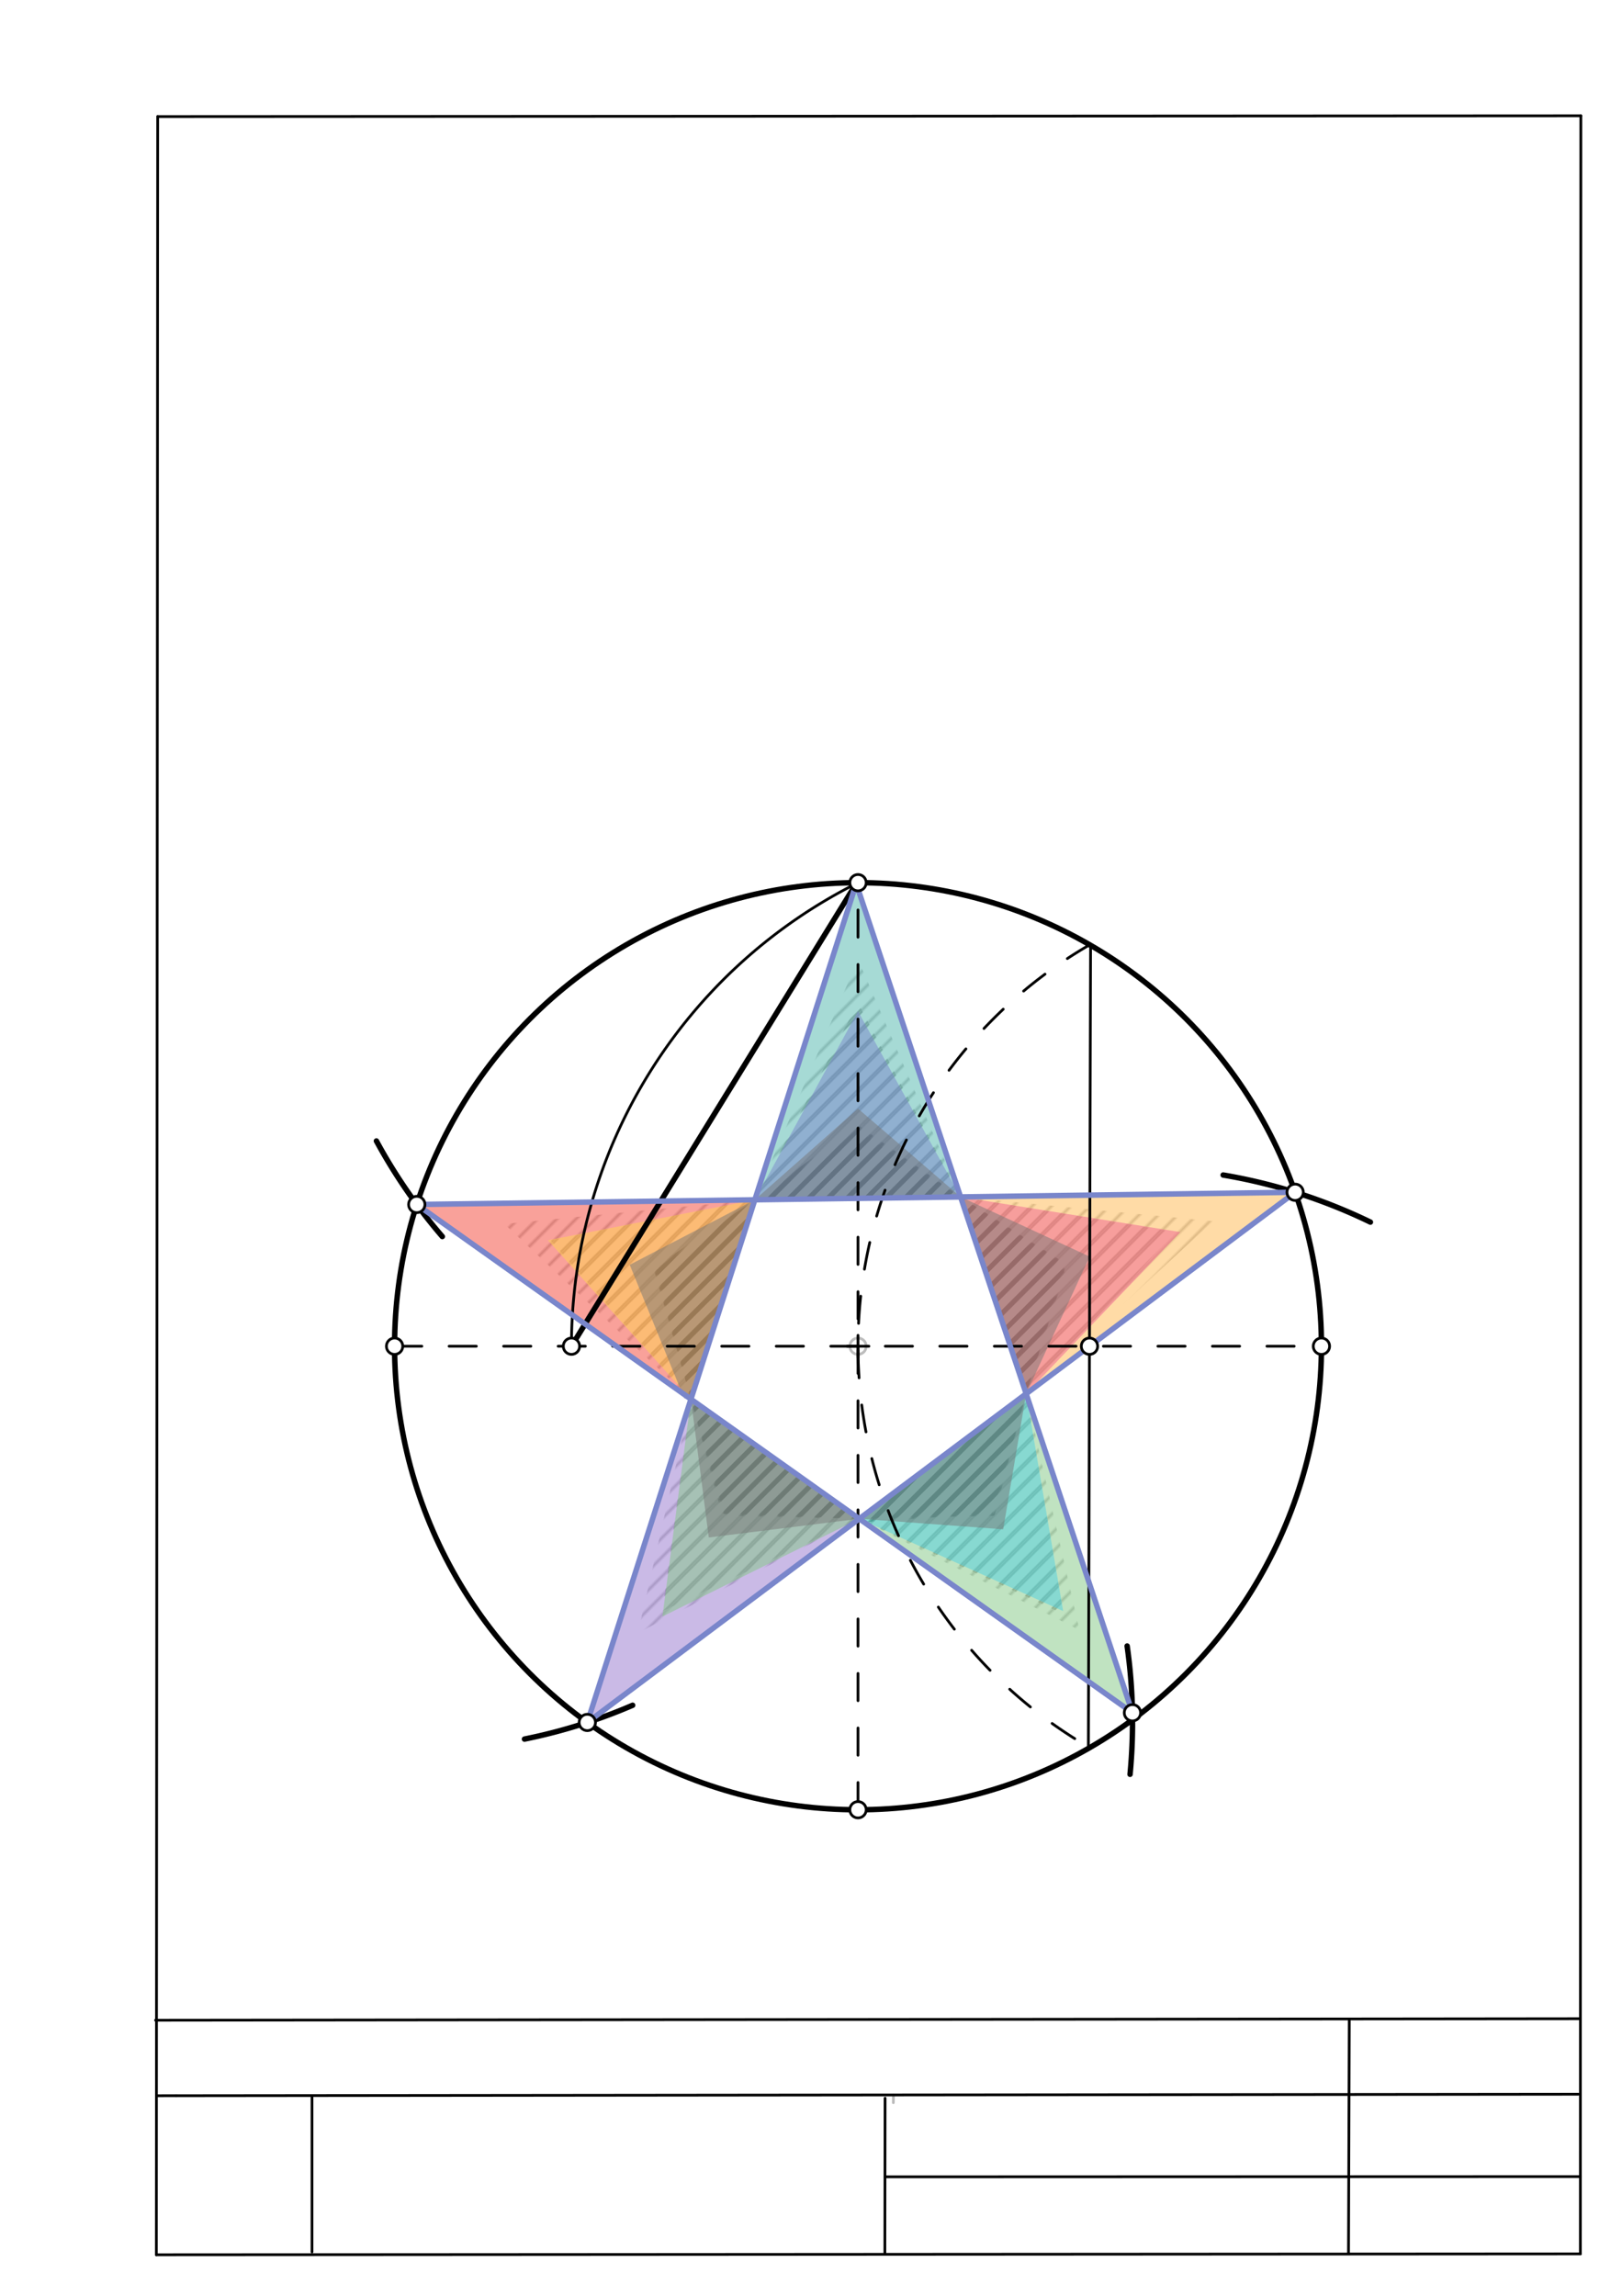 <svg xmlns="http://www.w3.org/2000/svg" class="svg--1it" height="100%" preserveAspectRatio="xMidYMid meet" viewBox="0 0 595 842" width="100%"><defs><marker id="marker-arrow" markerHeight="16" markerUnits="userSpaceOnUse" markerWidth="24" orient="auto-start-reverse" refX="24" refY="4" viewBox="0 0 24 8"><path d="M 0 0 L 24 4 L 0 8 z" stroke="inherit"></path></marker></defs><g class="aux-layer--1FB"><g class="element--2qn"><defs><pattern height="5" id="fill_173_cd9iwj__pattern-stripes" patternTransform="rotate(-45)" patternUnits="userSpaceOnUse" width="5"><rect fill="#000000" height="1" transform="translate(0,0)" width="5"></rect></pattern></defs><g fill="url(#fill_173_cd9iwj__pattern-stripes)"><path d="M 253.455 513.148 L 276.903 440.015 L 202 454.859 L 253.455 513.148 Z" stroke="none"></path></g></g><g class="element--2qn"><defs><pattern height="5" id="fill_177_aynn4q__pattern-stripes" patternTransform="rotate(-45)" patternUnits="userSpaceOnUse" width="5"><rect fill="#000000" height="1" transform="translate(0,0)" width="5"></rect></pattern></defs><g fill="url(#fill_177_aynn4q__pattern-stripes)"><path d="M 253.455 513.148 L 315.206 556.994 L 243 590.859 L 253.455 513.148 Z" stroke="none"></path></g></g><g class="element--2qn"><defs><pattern height="5" id="fill_181_27zcld__pattern-stripes" patternTransform="rotate(-45)" patternUnits="userSpaceOnUse" width="5"><rect fill="#000000" height="1" transform="translate(0,0)" width="5"></rect></pattern></defs><g fill="url(#fill_181_27zcld__pattern-stripes)"><path d="M 315.206 556.994 L 376.427 511.148 L 390 591.859 L 315.206 556.994 Z" stroke="none"></path></g></g><g class="element--2qn"><defs><pattern height="5" id="fill_185_g1zd8w__pattern-stripes" patternTransform="rotate(-45)" patternUnits="userSpaceOnUse" width="5"><rect fill="#000000" height="1" transform="translate(0,0)" width="5"></rect></pattern></defs><g fill="url(#fill_185_g1zd8w__pattern-stripes)"><path d="M 376.427 511.148 L 352.374 438.965 L 431 451.859 L 376.427 511.148 Z" stroke="none"></path></g></g><g class="element--2qn"><defs><pattern height="5" id="fill_189_8r3ihf__pattern-stripes" patternTransform="rotate(-45)" patternUnits="userSpaceOnUse" width="5"><rect fill="#000000" height="1" transform="translate(0,0)" width="5"></rect></pattern></defs><g fill="url(#fill_189_8r3ihf__pattern-stripes)"><path d="M 276.903 440.015 L 352.374 438.965 L 314.744 367.859 L 276.903 440.015 Z" stroke="none"></path></g></g><g class="element--2qn"><defs><pattern height="5" id="fill_193_7yggmm__pattern-stripes" patternTransform="rotate(-45)" patternUnits="userSpaceOnUse" width="5"><rect fill="#BDBDBD" height="1" transform="translate(0,0)" width="5"></rect></pattern></defs><g fill="url(#fill_193_7yggmm__pattern-stripes)"><path d="M 253.455 513.148 L 276.903 440.015 L 185 448.859 L 253.455 513.148 Z" stroke="none"></path></g></g><g class="element--2qn"><defs><pattern height="5" id="fill_197_k8waa__pattern-stripes" patternTransform="rotate(-45)" patternUnits="userSpaceOnUse" width="5"><rect fill="#BDBDBD" height="1" transform="translate(0,0)" width="5"></rect></pattern></defs><g fill="url(#fill_197_k8waa__pattern-stripes)"><path d="M 253.455 513.148 L 315.206 556.994 L 234 598.859 L 253.455 513.148 Z" stroke="none"></path></g></g><g class="element--2qn"><defs><pattern height="5" id="fill_201_9sswnf__pattern-stripes" patternTransform="rotate(-45)" patternUnits="userSpaceOnUse" width="5"><rect fill="#BDBDBD" height="1" transform="translate(0,0)" width="5"></rect></pattern></defs><g fill="url(#fill_201_9sswnf__pattern-stripes)"><path d="M 315.206 556.994 L 376.427 511.148 L 396 597.859 L 315.206 556.994 Z" stroke="none"></path></g></g><g class="element--2qn"><defs><pattern height="5" id="fill_205_dlm6q9__pattern-stripes" patternTransform="rotate(-45)" patternUnits="userSpaceOnUse" width="5"><rect fill="#BDBDBD" height="1" transform="translate(0,0)" width="5"></rect></pattern></defs><g fill="url(#fill_205_dlm6q9__pattern-stripes)"><path d="M 376.427 511.148 L 352.374 438.965 L 445 447.859 L 376.427 511.148 Z" stroke="none"></path></g></g><g class="element--2qn"><defs><pattern height="5" id="fill_209_c6nrt3__pattern-stripes" patternTransform="rotate(-45)" patternUnits="userSpaceOnUse" width="5"><rect fill="#BDBDBD" height="1" transform="translate(0,0)" width="5"></rect></pattern></defs><g fill="url(#fill_209_c6nrt3__pattern-stripes)"><path d="M 276.903 440.015 L 352.374 438.965 L 314.744 351.859 L 276.903 440.015 Z" stroke="none"></path></g></g><g class="element--2qn"><defs><pattern height="5" id="fill_233_60pczo__pattern-stripes" patternTransform="rotate(-45)" patternUnits="userSpaceOnUse" width="5"><rect fill="#BDBDBD" height="1" transform="translate(0,0)" width="5"></rect></pattern></defs><g fill="url(#fill_233_60pczo__pattern-stripes)"><path d="M 253.455 513.148 L 315.206 556.994 L 268 550.859 L 253.455 513.148 Z" stroke="none"></path></g></g><g class="element--2qn"><defs><pattern height="5" id="fill_237_gifgy5__pattern-stripes" patternTransform="rotate(-45)" patternUnits="userSpaceOnUse" width="5"><rect fill="#000000" height="1" transform="translate(0,0)" width="5"></rect></pattern></defs><g fill="url(#fill_237_gifgy5__pattern-stripes)"><path d="M 253.455 513.148 L 315.206 556.994 L 267 554.859 L 253.455 513.148 Z" stroke="none"></path></g></g><g class="element--2qn"><defs><pattern height="5" id="fill_241_bttas__pattern-stripes" patternTransform="rotate(-45)" patternUnits="userSpaceOnUse" width="5"><rect fill="#000000" height="1" transform="translate(0,0)" width="5"></rect></pattern></defs><g fill="url(#fill_241_bttas__pattern-stripes)"><path d="M 253.455 513.148 L 315.206 556.994 L 264.8 555.087 L 253.455 513.148 Z" stroke="none"></path></g></g><g class="element--2qn"><defs><pattern height="5" id="fill_245_euvzd4__pattern-stripes" patternTransform="rotate(-45)" patternUnits="userSpaceOnUse" width="5"><rect fill="#000000" height="1" transform="translate(0,0)" width="5"></rect></pattern></defs><g fill="url(#fill_245_euvzd4__pattern-stripes)"><path d="M 253.455 513.148 L 315.206 556.994 L 265.6 555.087 L 253.455 513.148 Z" stroke="none"></path></g></g><g class="element--2qn"><defs><pattern height="5" id="fill_249_6li5bz__pattern-stripes" patternTransform="rotate(-45)" patternUnits="userSpaceOnUse" width="5"><rect fill="#000000" height="1" transform="translate(0,0)" width="5"></rect></pattern></defs><g fill="url(#fill_249_6li5bz__pattern-stripes)"><path d="M 253.455 513.148 L 315.206 556.994 L 266.4 554.288 L 253.455 513.148 Z" stroke="none"></path></g></g><g class="element--2qn"><defs><pattern height="5" id="fill_253_b2rjc__pattern-stripes" patternTransform="rotate(-45)" patternUnits="userSpaceOnUse" width="5"><rect fill="#000000" height="1" transform="translate(0,0)" width="5"></rect></pattern></defs><g fill="url(#fill_253_b2rjc__pattern-stripes)"><path d="M 253.455 513.148 L 315.206 556.994 L 265.6 555.087 L 253.455 513.148 Z" stroke="none"></path></g></g><g class="element--2qn"><defs><pattern height="5" id="fill_257_2eozqx__pattern-stripes" patternTransform="rotate(-45)" patternUnits="userSpaceOnUse" width="5"><rect fill="#000000" height="1" transform="translate(0,0)" width="5"></rect></pattern></defs><g fill="url(#fill_257_2eozqx__pattern-stripes)"><path d="M 253.455 513.148 L 315.206 556.994 L 266.4 555.888 L 253.455 513.148 Z" stroke="none"></path></g></g><g class="element--2qn"><defs><pattern height="5" id="fill_261_9pbadc__pattern-stripes" patternTransform="rotate(-45)" patternUnits="userSpaceOnUse" width="5"><rect fill="#000000" height="1" transform="translate(0,0)" width="5"></rect></pattern></defs><g fill="url(#fill_261_9pbadc__pattern-stripes)"><path d="M 253.455 513.148 L 315.206 556.994 L 265.6 555.087 L 253.455 513.148 Z" stroke="none"></path></g></g><g class="element--2qn"><defs><pattern height="5" id="fill_266_13axcb__pattern-stripes" patternTransform="rotate(-45)" patternUnits="userSpaceOnUse" width="5"><rect fill="#000000" height="1" transform="translate(0,0)" width="5"></rect></pattern></defs><g fill="url(#fill_266_13axcb__pattern-stripes)"><path d="M 253.455 513.148 L 315.206 556.994 L 265.6 555.087 L 265.6 555.087 L 253.455 513.148 Z" stroke="none"></path></g></g><g class="element--2qn"><defs><pattern height="5" id="fill_270_aosorc__pattern-stripes" patternTransform="rotate(-45)" patternUnits="userSpaceOnUse" width="5"><rect fill="#000000" height="1" transform="translate(0,0)" width="5"></rect></pattern></defs><g fill="url(#fill_270_aosorc__pattern-stripes)"><path d="M 253.455 513.148 L 315.206 556.994 L 265.6 554.288 L 253.455 513.148 Z" stroke="none"></path></g></g><g class="element--2qn"><defs><pattern height="5" id="fill_274_eljnuf__pattern-stripes" patternTransform="rotate(-45)" patternUnits="userSpaceOnUse" width="5"><rect fill="#000000" height="1" transform="translate(0,0)" width="5"></rect></pattern></defs><g fill="url(#fill_274_eljnuf__pattern-stripes)"><path d="M 253.455 513.148 L 315.206 556.994 L 266.4 555.087 L 253.455 513.148 Z" stroke="none"></path></g></g><g class="element--2qn"><defs><pattern height="5" id="fill_278_kan0c__pattern-stripes" patternTransform="rotate(-45)" patternUnits="userSpaceOnUse" width="5"><rect fill="#000000" height="1" transform="translate(0,0)" width="5"></rect></pattern></defs><g fill="url(#fill_278_kan0c__pattern-stripes)"><path d="M 315.206 556.994 L 376.427 511.148 L 361.6 552.688 L 315.206 556.994 Z" stroke="none"></path></g></g><g class="element--2qn"><defs><pattern height="5" id="fill_282_e58yb3__pattern-stripes" patternTransform="rotate(-45)" patternUnits="userSpaceOnUse" width="5"><rect fill="#000000" height="1" transform="translate(0,0)" width="5"></rect></pattern></defs><g fill="url(#fill_282_e58yb3__pattern-stripes)"><path d="M 315.206 556.994 L 376.427 511.148 L 361.6 552.688 L 315.206 556.994 Z" stroke="none"></path></g></g><g class="element--2qn"><defs><pattern height="5" id="fill_286_e4el3o__pattern-stripes" patternTransform="rotate(-45)" patternUnits="userSpaceOnUse" width="5"><rect fill="#000000" height="1" transform="translate(0,0)" width="5"></rect></pattern></defs><g fill="url(#fill_286_e4el3o__pattern-stripes)"><path d="M 315.206 556.994 L 376.427 511.148 L 363.2 553.488 L 315.206 556.994 Z" stroke="none"></path></g></g><g class="element--2qn"><defs><pattern height="5" id="fill_290_b2vdvg__pattern-stripes" patternTransform="rotate(-45)" patternUnits="userSpaceOnUse" width="5"><rect fill="#000000" height="1" transform="translate(0,0)" width="5"></rect></pattern></defs><g fill="url(#fill_290_b2vdvg__pattern-stripes)"><path d="M 315.206 556.994 L 376.427 511.148 L 364.8 555.888 L 315.206 556.994 Z" stroke="none"></path></g></g><g class="element--2qn"><defs><pattern height="5" id="fill_294_cz49wi__pattern-stripes" patternTransform="rotate(-45)" patternUnits="userSpaceOnUse" width="5"><rect fill="#000000" height="1" transform="translate(0,0)" width="5"></rect></pattern></defs><g fill="url(#fill_294_cz49wi__pattern-stripes)"><path d="M 315.206 556.994 L 376.427 511.148 L 363.2 555.087 L 315.206 556.994 Z" stroke="none"></path></g></g><g class="element--2qn"><defs><pattern height="5" id="fill_298_7vd4kg__pattern-stripes" patternTransform="rotate(-45)" patternUnits="userSpaceOnUse" width="5"><rect fill="#000000" height="1" transform="translate(0,0)" width="5"></rect></pattern></defs><g fill="url(#fill_298_7vd4kg__pattern-stripes)"><path d="M 315.206 556.994 L 376.427 511.148 L 364 555.087 L 316 558.288 Z" stroke="none"></path></g></g><g class="element--2qn"><defs><pattern height="5" id="fill_302_blh696__pattern-stripes" patternTransform="rotate(-45)" patternUnits="userSpaceOnUse" width="5"><rect fill="#000000" height="1" transform="translate(0,0)" width="5"></rect></pattern></defs><g fill="url(#fill_302_blh696__pattern-stripes)"><path d="M 315.206 556.994 L 376.427 511.148 L 364 555.087 L 315.206 556.994 Z" stroke="none"></path></g></g><g class="element--2qn"><defs><pattern height="5" id="fill_306_acjmvx__pattern-stripes" patternTransform="rotate(-45)" patternUnits="userSpaceOnUse" width="5"><rect fill="#000000" height="1" transform="translate(0,0)" width="5"></rect></pattern></defs><g fill="url(#fill_306_acjmvx__pattern-stripes)"><path d="M 315.206 556.994 L 376.427 511.148 L 364.8 553.488 L 315.206 556.994 Z" stroke="none"></path></g></g><g class="element--2qn"><defs><pattern height="5" id="fill_310_2vfp6m__pattern-stripes" patternTransform="rotate(-45)" patternUnits="userSpaceOnUse" width="5"><rect fill="#000000" height="1" transform="translate(0,0)" width="5"></rect></pattern></defs><g fill="url(#fill_310_2vfp6m__pattern-stripes)"><path d="M 315.206 556.994 L 376.427 511.148 L 363.2 554.288 L 315.206 556.994 Z" stroke="none"></path></g></g><g class="element--2qn"><defs><pattern height="5" id="fill_314_xy0fc__pattern-stripes" patternTransform="rotate(-45)" patternUnits="userSpaceOnUse" width="5"><rect fill="#000000" height="1" transform="translate(0,0)" width="5"></rect></pattern></defs><g fill="url(#fill_314_xy0fc__pattern-stripes)"><path d="M 315.206 556.994 L 376.427 511.148 L 364 555.888 L 315.206 556.994 Z" stroke="none"></path></g></g><g class="element--2qn"><defs><pattern height="5" id="fill_318_9z6tl__pattern-stripes" patternTransform="rotate(-45)" patternUnits="userSpaceOnUse" width="5"><rect fill="#000000" height="1" transform="translate(0,0)" width="5"></rect></pattern></defs><g fill="url(#fill_318_9z6tl__pattern-stripes)"><path d="M 315.206 556.994 L 376.427 511.148 L 364 555.087 L 315.206 556.994 Z" stroke="none"></path></g></g><g class="element--2qn"><defs><pattern height="5" id="fill_322_8atjw0__pattern-stripes" patternTransform="rotate(-45)" patternUnits="userSpaceOnUse" width="5"><rect fill="#000000" height="1" transform="translate(0,0)" width="5"></rect></pattern></defs><g fill="url(#fill_322_8atjw0__pattern-stripes)"><path d="M 315.206 556.994 L 376.427 511.148 L 364 553.488 L 315.206 556.994 Z" stroke="none"></path></g></g><g class="element--2qn"><defs><pattern height="5" id="fill_326_19dz8__pattern-stripes" patternTransform="rotate(-45)" patternUnits="userSpaceOnUse" width="5"><rect fill="#000000" height="1" transform="translate(0,0)" width="5"></rect></pattern></defs><g fill="url(#fill_326_19dz8__pattern-stripes)"><path d="M 315.206 556.994 L 376.427 511.148 L 364 555.087 L 315.206 556.994 Z" stroke="none"></path></g></g><g class="element--2qn"><defs><pattern height="5" id="fill_330_2p3cz2__pattern-stripes" patternTransform="rotate(-45)" patternUnits="userSpaceOnUse" width="5"><rect fill="#000000" height="1" transform="translate(0,0)" width="5"></rect></pattern></defs><g fill="url(#fill_330_2p3cz2__pattern-stripes)"><path d="M 253.455 513.148 L 276.903 440.015 L 240.667 465.906 L 253.455 513.148 Z" stroke="none"></path></g></g><g class="element--2qn"><defs><pattern height="5" id="fill_334_5vhx1i__pattern-stripes" patternTransform="rotate(-45)" patternUnits="userSpaceOnUse" width="5"><rect fill="#000000" height="1" transform="translate(0,0)" width="5"></rect></pattern></defs><g fill="url(#fill_334_5vhx1i__pattern-stripes)"><path d="M 253.455 513.148 L 276.903 440.015 L 240.667 465.906 L 253.455 513.148 Z" stroke="none"></path></g></g><g class="element--2qn"><defs><pattern height="5" id="fill_338_8ncuu3__pattern-stripes" patternTransform="rotate(-45)" patternUnits="userSpaceOnUse" width="5"><rect fill="#000000" height="1" transform="translate(0,0)" width="5"></rect></pattern></defs><g fill="url(#fill_338_8ncuu3__pattern-stripes)"><path d="M 253.455 513.148 L 276.903 440.015 L 241.333 465.906 L 253.455 513.148 Z" stroke="none"></path></g></g><g class="element--2qn"><defs><pattern height="5" id="fill_342_80z19r__pattern-stripes" patternTransform="rotate(-45)" patternUnits="userSpaceOnUse" width="5"><rect fill="#000000" height="1" transform="translate(0,0)" width="5"></rect></pattern></defs><g fill="url(#fill_342_80z19r__pattern-stripes)"><path d="M 253.455 513.148 L 276.903 440.015 L 241.333 465.906 L 254.667 515.906 Z" stroke="none"></path></g></g><g class="element--2qn"><defs><pattern height="5" id="fill_346_5kyqc4__pattern-stripes" patternTransform="rotate(-45)" patternUnits="userSpaceOnUse" width="5"><rect fill="#000000" height="1" transform="translate(0,0)" width="5"></rect></pattern></defs><g fill="url(#fill_346_5kyqc4__pattern-stripes)"><path d="M 253.455 513.148 L 276.903 440.015 L 240.667 465.24 L 253.455 513.148 Z" stroke="none"></path></g></g><g class="element--2qn"><defs><pattern height="5" id="fill_350_6889r1__pattern-stripes" patternTransform="rotate(-45)" patternUnits="userSpaceOnUse" width="5"><rect fill="#000000" height="1" transform="translate(0,0)" width="5"></rect></pattern></defs><g fill="url(#fill_350_6889r1__pattern-stripes)"><path d="M 253.455 513.148 L 276.903 440.015 L 240 465.906 L 253.455 513.148 Z" stroke="none"></path></g></g><g class="element--2qn"><defs><pattern height="5" id="fill_354_4cmxn1__pattern-stripes" patternTransform="rotate(-45)" patternUnits="userSpaceOnUse" width="5"><rect fill="#000000" height="1" transform="translate(0,0)" width="5"></rect></pattern></defs><g fill="url(#fill_354_4cmxn1__pattern-stripes)"><path d="M 253.455 513.148 L 276.903 440.015 L 240.667 465.906 L 253.455 513.148 Z" stroke="none"></path></g></g><g class="element--2qn"><defs><pattern height="5" id="fill_358_emwcd2__pattern-stripes" patternTransform="rotate(-45)" patternUnits="userSpaceOnUse" width="5"><rect fill="#000000" height="1" transform="translate(0,0)" width="5"></rect></pattern></defs><g fill="url(#fill_358_emwcd2__pattern-stripes)"><path d="M 276.903 440.015 L 253.455 513.148 L 241.333 463.906 L 276.903 440.015 Z" stroke="none"></path></g></g><g class="element--2qn"><defs><pattern height="5" id="fill_362_32gmjc__pattern-stripes" patternTransform="rotate(-45)" patternUnits="userSpaceOnUse" width="5"><rect fill="#000000" height="1" transform="translate(0,0)" width="5"></rect></pattern></defs><g fill="url(#fill_362_32gmjc__pattern-stripes)"><path d="M 253.455 513.148 L 276.903 440.015 L 240.667 465.906 L 253.455 513.148 Z" stroke="none"></path></g></g><g class="element--2qn"><defs><pattern height="5" id="fill_366_21j7p3__pattern-stripes" patternTransform="rotate(-45)" patternUnits="userSpaceOnUse" width="5"><rect fill="#000000" height="1" transform="translate(0,0)" width="5"></rect></pattern></defs><g fill="url(#fill_366_21j7p3__pattern-stripes)"><path d="M 276.903 440.015 L 253.455 513.148 L 240 465.906 L 276.903 440.015 Z" stroke="none"></path></g></g><g class="element--2qn"><defs><pattern height="5" id="fill_374_8pqlku__pattern-stripes" patternTransform="rotate(-45)" patternUnits="userSpaceOnUse" width="5"><rect fill="#000000" height="1" transform="translate(0,0)" width="5"></rect></pattern></defs><g fill="url(#fill_374_8pqlku__pattern-stripes)"><path d="M 276.903 440.015 L 352.374 438.965 L 314.744 417.906 L 276.903 440.015 Z" stroke="none"></path></g></g><g class="element--2qn"><defs><pattern height="5" id="fill_378_aifj84__pattern-stripes" patternTransform="rotate(-45)" patternUnits="userSpaceOnUse" width="5"><rect fill="#000000" height="1" transform="translate(0,0)" width="5"></rect></pattern></defs><g fill="url(#fill_378_aifj84__pattern-stripes)"><path d="M 276.903 440.015 L 352.374 438.965 L 314.744 417.24 L 276.903 440.015 Z" stroke="none"></path></g></g><g class="element--2qn"><defs><pattern height="5" id="fill_382_2v8bvw__pattern-stripes" patternTransform="rotate(-45)" patternUnits="userSpaceOnUse" width="5"><rect fill="#000000" height="1" transform="translate(0,0)" width="5"></rect></pattern></defs><g fill="url(#fill_382_2v8bvw__pattern-stripes)"><path d="M 276.903 440.015 L 352.374 438.965 L 314.744 415.906 L 276.903 440.015 Z" stroke="none"></path></g></g><g class="element--2qn"><defs><pattern height="5" id="fill_386_b4bawb__pattern-stripes" patternTransform="rotate(-45)" patternUnits="userSpaceOnUse" width="5"><rect fill="#000000" height="1" transform="translate(0,0)" width="5"></rect></pattern></defs><g fill="url(#fill_386_b4bawb__pattern-stripes)"><path d="M 276.903 440.015 L 352.374 438.965 L 314.744 415.24 L 276.903 440.015 Z" stroke="none"></path></g></g><g class="element--2qn"><defs><pattern height="5" id="fill_392_eioc4k__pattern-stripes" patternTransform="rotate(-45)" patternUnits="userSpaceOnUse" width="5"><rect fill="#000000" height="1" transform="translate(0,0)" width="5"></rect></pattern></defs><g fill="url(#fill_392_eioc4k__pattern-stripes)"><path d="M 352.374 438.965 L 276.903 440.015 L 314.744 414.573 L 276.903 440.015 L 314.744 414.573 L 352.374 438.965 Z" stroke="none"></path></g></g><g class="element--2qn"><defs><pattern height="5" id="fill_396_a8f6n0__pattern-stripes" patternTransform="rotate(-45)" patternUnits="userSpaceOnUse" width="5"><rect fill="#000000" height="1" transform="translate(0,0)" width="5"></rect></pattern></defs><g fill="url(#fill_396_a8f6n0__pattern-stripes)"><path d="M 276.903 440.015 L 352.374 438.965 L 314.744 414.573 L 276.903 440.015 Z" stroke="none"></path></g></g><g class="element--2qn"><defs><pattern height="5" id="fill_400_49mll6__pattern-stripes" patternTransform="rotate(-45)" patternUnits="userSpaceOnUse" width="5"><rect fill="#000000" height="1" transform="translate(0,0)" width="5"></rect></pattern></defs><g fill="url(#fill_400_49mll6__pattern-stripes)"><path d="M 352.374 438.965 L 276.903 440.015 L 314.744 415.24 L 352.374 438.965 Z" stroke="none"></path></g></g><g class="element--2qn"><defs><pattern height="5" id="fill_404_c5e9c2__pattern-stripes" patternTransform="rotate(-45)" patternUnits="userSpaceOnUse" width="5"><rect fill="#000000" height="1" transform="translate(0,0)" width="5"></rect></pattern></defs><g fill="url(#fill_404_c5e9c2__pattern-stripes)"><path d="M 276.903 440.015 L 352.374 438.965 L 314.744 415.24 L 276.903 440.015 Z" stroke="none"></path></g></g><g class="element--2qn"><defs><pattern height="5" id="fill_408_fjy02u__pattern-stripes" patternTransform="rotate(-45)" patternUnits="userSpaceOnUse" width="5"><rect fill="#000000" height="1" transform="translate(0,0)" width="5"></rect></pattern></defs><g fill="url(#fill_408_fjy02u__pattern-stripes)"><path d="M 276.903 440.015 L 352.374 438.965 L 314.744 413.24 L 276.903 440.015 Z" stroke="none"></path></g></g><g class="element--2qn"><defs><pattern height="5" id="fill_412_ek64cx__pattern-stripes" patternTransform="rotate(-45)" patternUnits="userSpaceOnUse" width="5"><rect fill="#000000" height="1" transform="translate(0,0)" width="5"></rect></pattern></defs><g fill="url(#fill_412_ek64cx__pattern-stripes)"><path d="M 352.374 438.965 L 276.903 440.015 L 314.744 412.573 L 352.374 438.965 Z" stroke="none"></path></g></g><g class="element--2qn"><defs><pattern height="5" id="fill_416_g71gav__pattern-stripes" patternTransform="rotate(-45)" patternUnits="userSpaceOnUse" width="5"><rect fill="#000000" height="1" transform="translate(0,0)" width="5"></rect></pattern></defs><g fill="url(#fill_416_g71gav__pattern-stripes)"><path d="M 352.374 438.965 L 376.427 511.148 L 390 464.573 L 352.374 438.965 Z" stroke="none"></path></g></g><g class="element--2qn"><defs><pattern height="5" id="fill_420_362ybt__pattern-stripes" patternTransform="rotate(-45)" patternUnits="userSpaceOnUse" width="5"><rect fill="#000000" height="1" transform="translate(0,0)" width="5"></rect></pattern></defs><g fill="url(#fill_420_362ybt__pattern-stripes)"><path d="M 352.374 438.965 L 376.427 511.148 L 390.667 463.24 L 352.374 438.965 Z" stroke="none"></path></g></g><g class="element--2qn"><defs><pattern height="5" id="fill_424_d5n4lf__pattern-stripes" patternTransform="rotate(-45)" patternUnits="userSpaceOnUse" width="5"><rect fill="#000000" height="1" transform="translate(0,0)" width="5"></rect></pattern></defs><g fill="url(#fill_424_d5n4lf__pattern-stripes)"><path d="M 352.374 438.965 L 376.427 511.148 L 388.667 465.24 L 352.374 438.965 Z" stroke="none"></path></g></g><g class="element--2qn"><defs><pattern height="5" id="fill_428_5luzvu__pattern-stripes" patternTransform="rotate(-45)" patternUnits="userSpaceOnUse" width="5"><rect fill="#000000" height="1" transform="translate(0,0)" width="5"></rect></pattern></defs><g fill="url(#fill_428_5luzvu__pattern-stripes)"><path d="M 352.374 438.965 L 376.427 511.148 L 390.667 466.573 L 352.374 438.965 Z" stroke="none"></path></g></g><g class="element--2qn"><defs><pattern height="5" id="fill_432_p9yac__pattern-stripes" patternTransform="rotate(-45)" patternUnits="userSpaceOnUse" width="5"><rect fill="#000000" height="1" transform="translate(0,0)" width="5"></rect></pattern></defs><g fill="url(#fill_432_p9yac__pattern-stripes)"><path d="M 376.427 511.148 L 352.374 438.965 L 390 465.24 L 376 510.573 Z" stroke="none"></path></g></g><g class="element--2qn"><defs><pattern height="5" id="fill_436_67bnv2__pattern-stripes" patternTransform="rotate(-45)" patternUnits="userSpaceOnUse" width="5"><rect fill="#000000" height="1" transform="translate(0,0)" width="5"></rect></pattern></defs><g fill="url(#fill_436_67bnv2__pattern-stripes)"><path d="M 376.427 511.148 L 352.374 438.965 L 389.333 462.573 L 376.427 511.148 Z" stroke="none"></path></g></g><g class="element--2qn"><defs><pattern height="5" id="fill_440_a0lir0__pattern-stripes" patternTransform="rotate(-45)" patternUnits="userSpaceOnUse" width="5"><rect fill="#000000" height="1" transform="translate(0,0)" width="5"></rect></pattern></defs><g fill="url(#fill_440_a0lir0__pattern-stripes)"><path d="M 352.374 438.965 L 376.427 511.148 L 390.667 465.24 L 352.374 438.965 Z" stroke="none"></path></g></g><g class="element--2qn"><defs><pattern height="5" id="fill_444_ax0ygj__pattern-stripes" patternTransform="rotate(-45)" patternUnits="userSpaceOnUse" width="5"><rect fill="#000000" height="1" transform="translate(0,0)" width="5"></rect></pattern></defs><g fill="url(#fill_444_ax0ygj__pattern-stripes)"><path d="M 376.427 511.148 L 352.374 438.965 L 388.667 462.573 L 376.427 511.148 Z" stroke="none"></path></g></g><g class="element--2qn"><defs><pattern height="5" id="fill_448_3gq8cx__pattern-stripes" patternTransform="rotate(-45)" patternUnits="userSpaceOnUse" width="5"><rect fill="#000000" height="1" transform="translate(0,0)" width="5"></rect></pattern></defs><g fill="url(#fill_448_3gq8cx__pattern-stripes)"><path d="M 376.427 511.148 L 352.374 438.965 L 390.667 463.906 L 376.427 511.148 Z" stroke="none"></path></g></g><g class="element--2qn"><defs><pattern height="5" id="fill_452_286vce__pattern-stripes" patternTransform="rotate(-45)" patternUnits="userSpaceOnUse" width="5"><rect fill="#000000" height="1" transform="translate(0,0)" width="5"></rect></pattern></defs><g fill="url(#fill_452_286vce__pattern-stripes)"><path d="M 376.427 511.148 L 352.374 438.965 L 390 463.906 L 376.427 511.148 Z" stroke="none"></path></g></g><g class="element--2qn"><line stroke="#bbbbbb" stroke-dasharray="none" stroke-linecap="round" stroke-width="1" x1="64.45" x2="64.8" y1="768.593" y2="768.592"></line></g><g class="element--2qn"><line stroke="#bbbbbb" stroke-dasharray="none" stroke-linecap="round" stroke-width="1" x1="327.75" x2="327.704" y1="768.323" y2="771.157"></line></g><g class="element--2qn"><circle cx="314.744" cy="493.719" r="3" stroke="#BDBDBD" stroke-width="1" fill="#ffffff"></circle>}</g></g><g class="main-layer--3Vd"><g class="element--2qn"><g fill="#F44336" opacity="0.5"><path d="M 152.886 441.739 L 253.455 513.148 L 276.903 440.015 L 152.886 441.739 Z" stroke="none"></path></g></g><g class="element--2qn"><g fill="#4DB6AC" opacity="0.5"><path d="M 276.903 440.015 L 314.082 324.052 L 352.374 438.965 L 276.903 440.015 Z" stroke="none"></path></g></g><g class="element--2qn"><g fill="#FFB74D" opacity="0.5"><path d="M 352.374 438.965 L 376.427 511.148 L 475.095 437.258 L 352.374 438.965 Z" stroke="none"></path></g></g><g class="element--2qn"><g fill="#81C784" opacity="0.5"><path d="M 376.427 511.148 L 315.206 556.994 L 415.413 628.146 L 376.427 511.148 Z" stroke="none"></path></g></g><g class="element--2qn"><g fill="#9575CD" opacity="0.5"><path d="M 215.445 631.703 L 253.455 513.148 L 315.206 556.994 L 215.445 631.703 Z" stroke="none"></path></g></g><g class="element--2qn"><g fill="#F06292" opacity="0.5"><path d="M 352.374 438.965 L 376.427 511.148 L 433 451.859 L 352.374 438.965 Z" stroke="none"></path></g></g><g class="element--2qn"><g fill="#FFD54F" opacity="0.5"><path d="M 276.903 440.015 L 253.455 513.148 L 201 454.859 L 276.903 440.015 Z" stroke="none"></path></g></g><g class="element--2qn"><g fill="#7986CB" opacity="0.5"><path d="M 276.903 440.015 L 352.374 438.965 L 314.744 370.859 L 276.903 440.015 Z" stroke="none"></path></g></g><g class="element--2qn"><g fill="#4DD0E1" opacity="0.5"><path d="M 315.206 556.994 L 376.427 511.148 L 390 590.859 L 315.206 556.994 Z" stroke="none"></path></g></g><g class="element--2qn"><g fill="#81C784" opacity="0.5"><path d="M 253.455 513.148 L 315.206 556.994 L 243 592.859 L 253.455 513.148 Z" stroke="none"></path></g></g><g class="element--2qn"><g fill="#757575" opacity="0.5"><path d="M 253.455 513.148 L 276.903 440.015 L 231 463.859 L 251 512.859 Z" stroke="none"></path></g></g><g class="element--2qn"><g fill="#757575" opacity="0.5"><path d="M 253.455 513.148 L 315.206 556.994 L 260 563.859 L 253.455 513.148 Z" stroke="none"></path></g></g><g class="element--2qn"><g fill="#757575" opacity="0.5"><path d="M 315.206 556.994 L 376.427 511.148 L 368 560.859 L 315.206 556.994 Z" stroke="none"></path></g></g><g class="element--2qn"><g fill="#757575" opacity="0.5"><path d="M 376.427 511.148 L 352.374 438.965 L 399.743 460.861 L 376.427 511.148 Z" stroke="none"></path></g></g><g class="element--2qn"><g fill="#757575" opacity="0.5"><path d="M 276.903 440.015 L 352.374 438.965 L 314.744 406.573 L 276.903 440.015 Z" stroke="none"></path></g></g><g class="element--2qn"><line stroke="#000000" stroke-dasharray="none" stroke-linecap="round" stroke-width="1" x1="57.35" x2="579.727" y1="826.927" y2="826.6"></line></g><g class="element--2qn"><line stroke="#000000" stroke-dasharray="none" stroke-linecap="round" stroke-width="1" x1="57.843" x2="579.9" y1="42.752" y2="42.47"></line></g><g class="element--2qn"><line stroke="#000000" stroke-dasharray="none" stroke-linecap="round" stroke-width="1" x1="57.843" x2="57.35" y1="42.752" y2="826.927"></line></g><g class="element--2qn"><line stroke="#000000" stroke-dasharray="none" stroke-linecap="round" stroke-width="1" x1="579.9" x2="579.727" y1="42.47" y2="826.6"></line></g><g class="element--2qn"><line stroke="#000000" stroke-dasharray="none" stroke-linecap="round" stroke-width="1" x1="57.054" x2="579.396" y1="740.9" y2="740.35"></line></g><g class="element--2qn"><line stroke="#000000" stroke-dasharray="none" stroke-linecap="round" stroke-width="1" x1="57.387" x2="578.961" y1="768.6" y2="768.051"></line></g><g class="element--2qn"><line stroke="#000000" stroke-dasharray="none" stroke-linecap="round" stroke-width="1" x1="114.45" x2="114.45" y1="825.891" y2="769.198"></line></g><g class="element--2qn"><line stroke="#000000" stroke-dasharray="none" stroke-linecap="round" stroke-width="1" x1="494.672" x2="494.954" y1="826.095" y2="741.056"></line></g><g class="element--2qn"><line stroke="#000000" stroke-dasharray="none" stroke-linecap="round" stroke-width="1" x1="324.594" x2="324.673" y1="826.207" y2="769.514"></line></g><g class="element--2qn"><line stroke="#000000" stroke-dasharray="none" stroke-linecap="round" stroke-width="1" x1="579.75" x2="324.632" y1="798.254" y2="798.347"></line></g><g class="element--2qn"><g class="center--1s5"><line x1="310.744" y1="493.719" x2="318.744" y2="493.719" stroke="#000000" stroke-width="1" stroke-linecap="round"></line><line x1="314.744" y1="489.719" x2="314.744" y2="497.719" stroke="#000000" stroke-width="1" stroke-linecap="round"></line><circle class="hit--230" cx="314.744" cy="493.719" r="4" stroke="none" fill="transparent"></circle></g><circle cx="314.744" cy="493.719" fill="none" r="170" stroke="#000000" stroke-dasharray="none" stroke-width="2"></circle></g><g class="element--2qn"><line stroke="#000000" stroke-dasharray="10" stroke-linecap="round" stroke-width="1" x1="144.744" x2="484.744" y1="493.719" y2="493.719"></line></g><g class="element--2qn"><line stroke="#000000" stroke-dasharray="10" stroke-linecap="round" stroke-width="1" x1="314.744" x2="314.744" y1="663.719" y2="323.719"></line></g><g class="element--2qn"><path d="M 400.055 346.316 A 170 170 0 0 0 399.254 640.659" fill="none" stroke="#000000" stroke-dasharray="10" stroke-linecap="round" stroke-width="1"></path></g><g class="element--2qn"><line stroke="#000000" stroke-dasharray="none" stroke-linecap="round" stroke-width="1" x1="399.254" x2="400.055" y1="640.659" y2="346.316"></line></g><g class="element--2qn"><path d="M 314.744 323.719 A 190.025 190.025 0 0 0 209.628 493.719" fill="none" stroke="#000000" stroke-dasharray="none" stroke-linecap="round" stroke-width="1"></path></g><g class="element--2qn"><line stroke="#000000" stroke-dasharray="none" stroke-linecap="round" stroke-width="2" x1="313.87" x2="209.628" y1="324.396" y2="493.719"></line></g><g class="element--2qn"><path d="M 162.253 453.493 A 200 200 0 0 1 138.083 418.451" fill="none" stroke="#000000" stroke-dasharray="none" stroke-linecap="round" stroke-width="2"></path></g><g class="element--2qn"><path d="M 232.073 625.395 A 200 200 0 0 1 192.401 637.797" fill="none" stroke="#000000" stroke-dasharray="none" stroke-linecap="round" stroke-width="2"></path></g><g class="element--2qn"><path d="M 413.47 603.67 A 200 200 0 0 1 414.539 650.713" fill="none" stroke="#000000" stroke-dasharray="none" stroke-linecap="round" stroke-width="2"></path></g><g class="element--2qn"><path d="M 448.696 430.935 A 200 200 0 0 1 502.704 448.201" fill="none" stroke="#000000" stroke-dasharray="none" stroke-linecap="round" stroke-width="2"></path></g><g class="element--2qn"><line stroke="#7986CB" stroke-dasharray="none" stroke-linecap="round" stroke-width="2" x1="314.082" x2="415.413" y1="324.052" y2="628.146"></line></g><g class="element--2qn"><line stroke="#7986CB" stroke-dasharray="none" stroke-linecap="round" stroke-width="2" x1="415.413" x2="152.886" y1="628.146" y2="441.739"></line></g><g class="element--2qn"><line stroke="#7986CB" stroke-dasharray="none" stroke-linecap="round" stroke-width="2" x1="152.886" x2="475.095" y1="441.739" y2="437.258"></line></g><g class="element--2qn"><line stroke="#7986CB" stroke-dasharray="none" stroke-linecap="round" stroke-width="2" x1="475.095" x2="215.445" y1="437.258" y2="631.703"></line></g><g class="element--2qn"><line stroke="#7986CB" stroke-dasharray="none" stroke-linecap="round" stroke-width="2" x1="215.445" x2="314.082" y1="631.703" y2="324.052"></line></g><g class="element--2qn"><circle cx="144.744" cy="493.719" r="3" stroke="#000000" stroke-width="1" fill="#ffffff"></circle>}</g><g class="element--2qn"><circle cx="484.744" cy="493.719" r="3" stroke="#000000" stroke-width="1" fill="#ffffff"></circle>}</g><g class="element--2qn"><circle cx="314.744" cy="323.719" r="3" stroke="#000000" stroke-width="1" fill="#ffffff"></circle>}</g><g class="element--2qn"><circle cx="314.744" cy="663.719" r="3" stroke="#000000" stroke-width="1" fill="#ffffff"></circle>}</g><g class="element--2qn"><circle cx="399.653" cy="493.719" r="3" stroke="#000000" stroke-width="1" fill="#ffffff"></circle>}</g><g class="element--2qn"><circle cx="209.628" cy="493.719" r="3" stroke="#000000" stroke-width="1" fill="#ffffff"></circle>}</g><g class="element--2qn"><circle cx="152.886" cy="441.739" r="3" stroke="#000000" stroke-width="1" fill="#ffffff"></circle>}</g><g class="element--2qn"><circle cx="215.445" cy="631.703" r="3" stroke="#000000" stroke-width="1" fill="#ffffff"></circle>}</g><g class="element--2qn"><circle cx="415.413" cy="628.146" r="3" stroke="#000000" stroke-width="1" fill="#ffffff"></circle>}</g><g class="element--2qn"><circle cx="475.095" cy="437.258" r="3" stroke="#000000" stroke-width="1" fill="#ffffff"></circle>}</g></g><g class="snaps-layer--2PT"></g><g class="temp-layer--rAP"></g></svg>